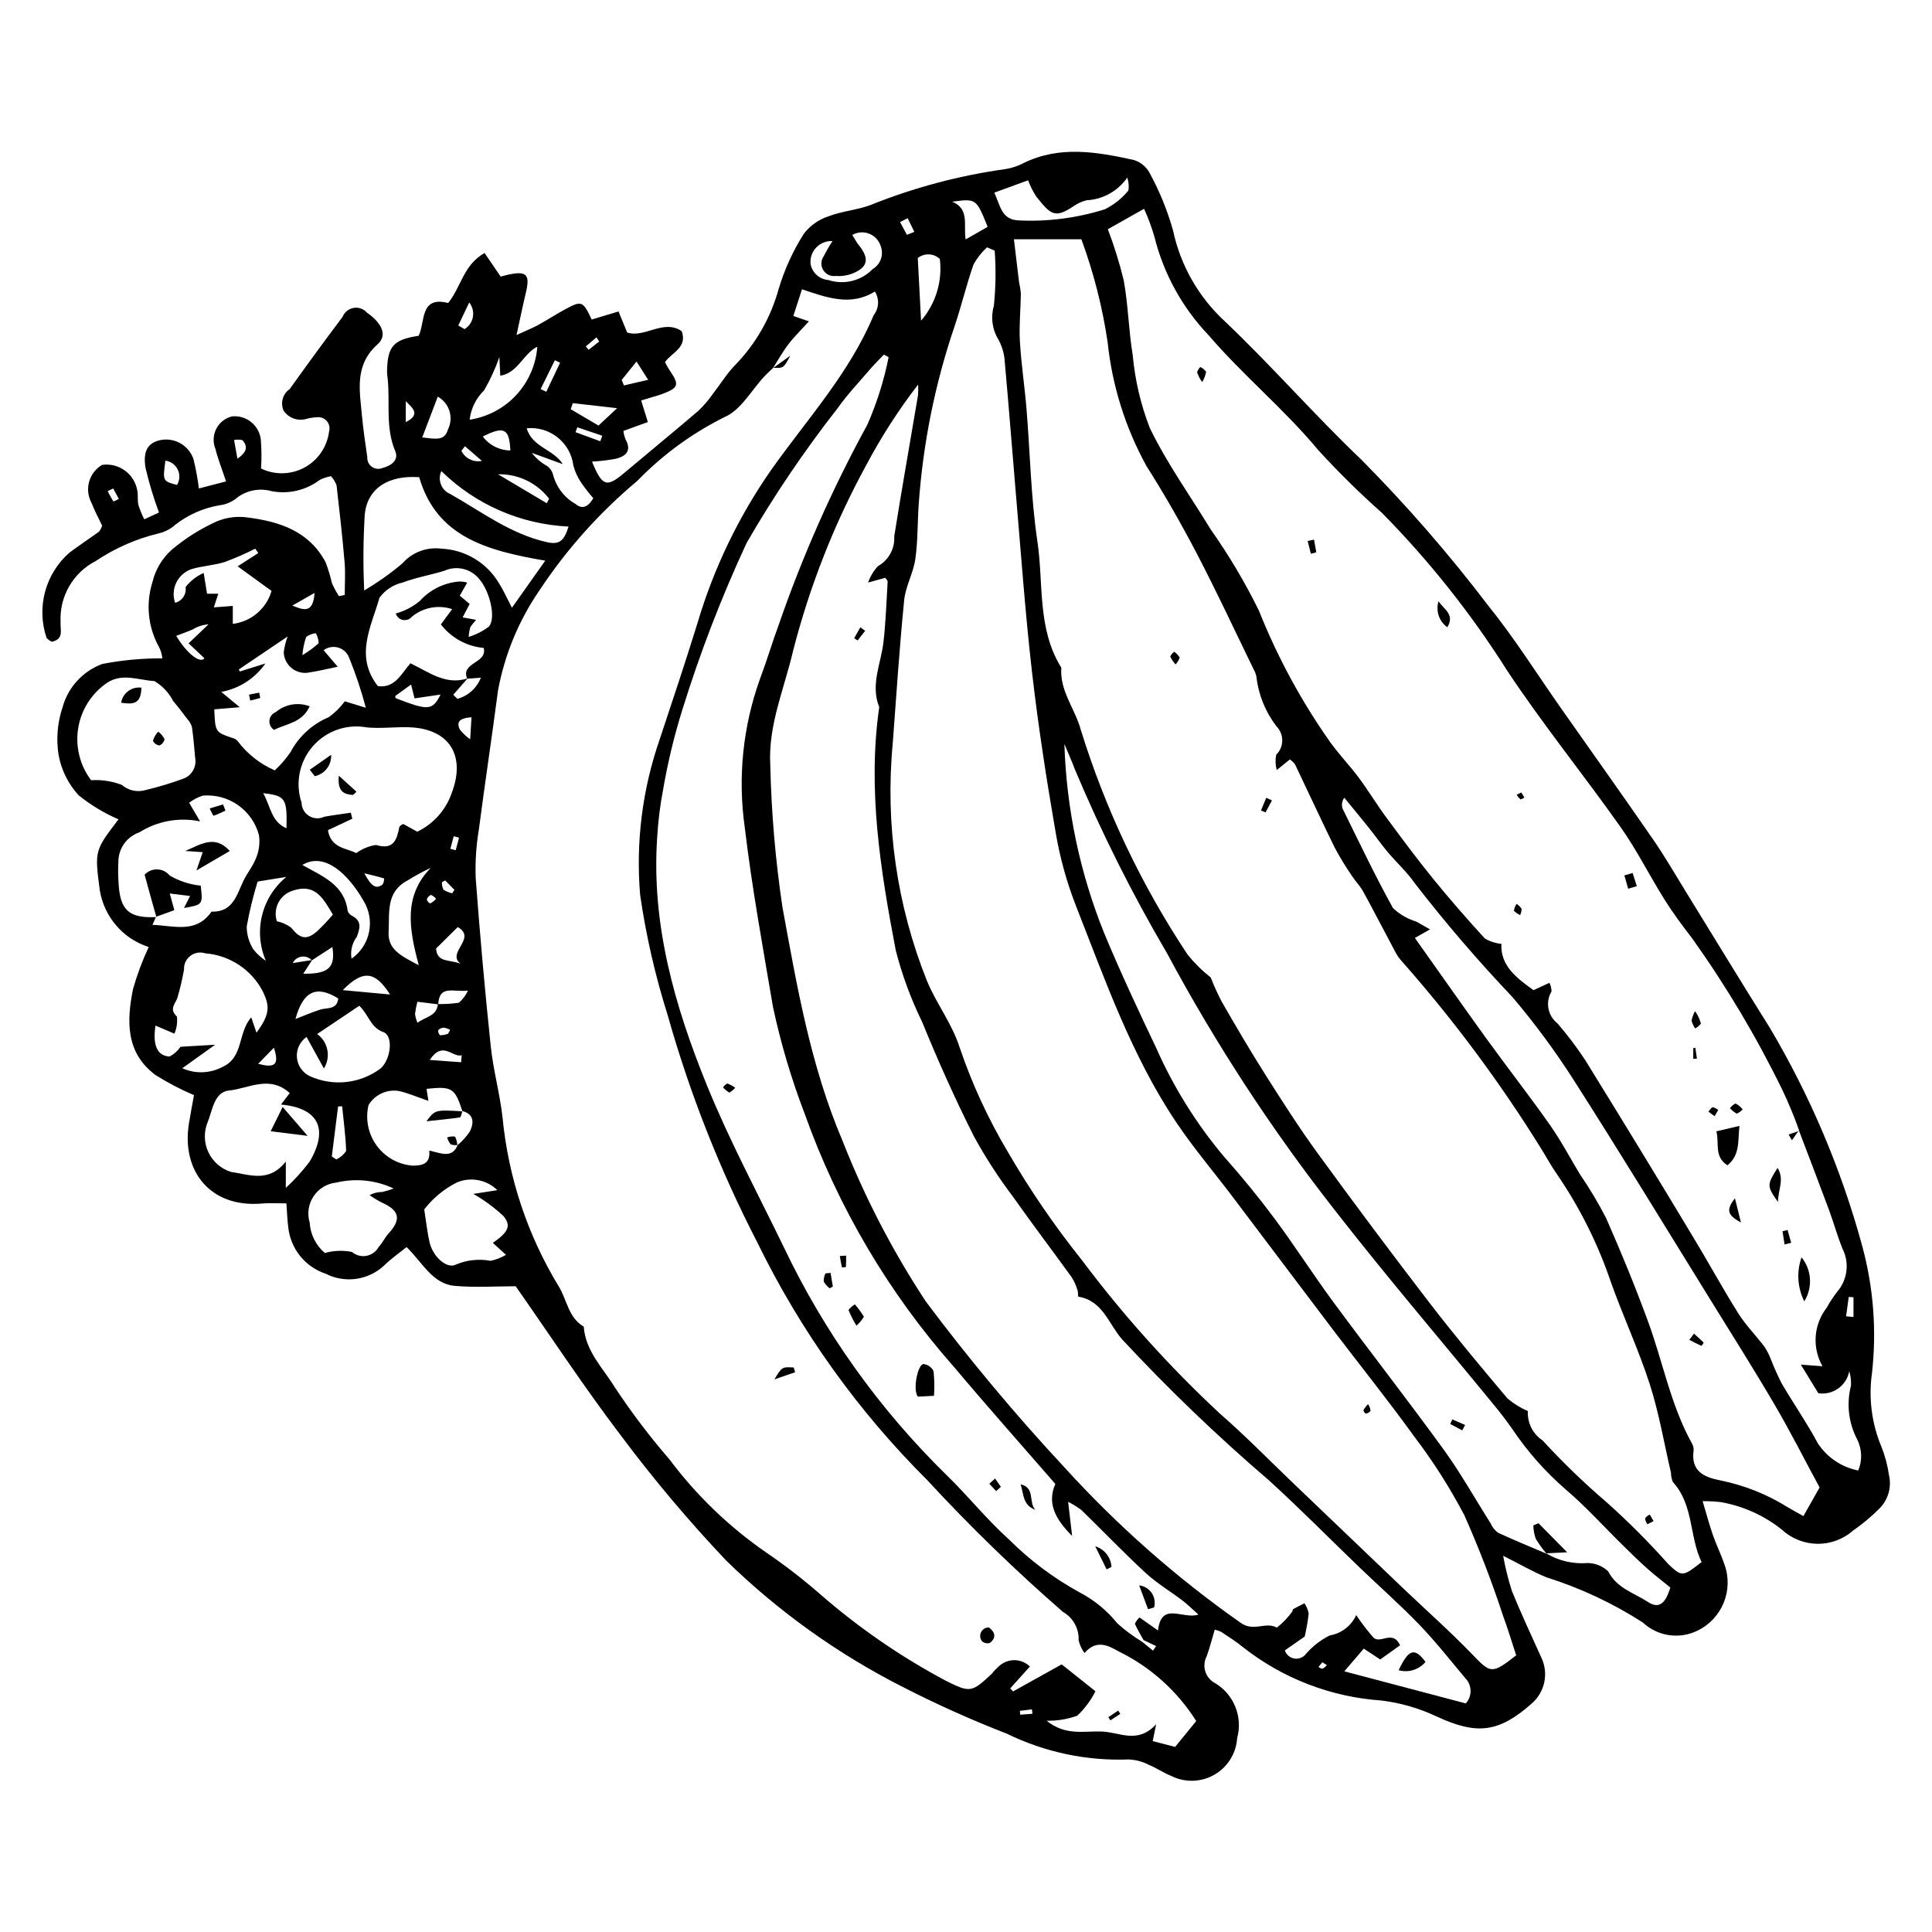 <?xml version="1.0" encoding="UTF-8"?>
<!-- Uploaded to: SVG Repo, www.svgrepo.com, Generator: SVG Repo Mixer Tools -->
<svg fill="#000000" width="800px" height="800px" version="1.1" viewBox="144 144 512 512" xmlns="http://www.w3.org/2000/svg">
 <g>
  <path d="m235.36 301.68c0-2.894 0.203-5.805-0.039-8.68-0.582-6.812-1.344-13.613-2.133-20.41l-0.004 0.004c-0.336-0.883-0.832-1.695-1.461-2.402-1.039 0.191-2.047 0.523-2.996 0.992-3.629 2.75-8.254 3.832-12.727 2.984-3.383-0.965-7.027-0.16-9.688 2.141-1.223 0.871-2.648 1.422-4.141 1.594-4.246 0.719-8.25 2.477-11.66 5.109-1.273 1.168-2.832 1.98-4.519 2.356-5.93 1.441-11.562 3.918-16.633 7.316-2.949 1.516-5.394 3.856-7.047 6.731-1.648 2.875-2.434 6.168-2.254 9.48-0.141 2.039 0.98 4.434-2.305 5.172v-0.004c-0.551-0.227-1.035-0.582-1.418-1.039-1.336-3.945-1.469-8.199-0.387-12.219 1.086-4.023 3.34-7.633 6.477-10.371 2.574-1.914 5.254-3.684 7.852-5.566 0.348-0.473 0.617-1.004 0.793-1.566-0.855-1.812-1.98-3.852-2.801-6.004-1.945-3.562-0.723-8.02 2.766-10.09 4.445-0.648 8.594 2.363 9.352 6.789 0.262 1.242-0.008 2.602 0.289 3.832 0.414 1.305 0.934 2.574 1.555 3.793l3.902-1.801c-1.426-3.836-2.609-7.758-3.551-11.742-0.793-4.637 0.691-6.812 4.023-7.465 3.742-0.707 7.438 1.449 8.668 5.055 0.629 2.562 1.109 5.16 1.438 7.777l7.195-1.867c-1.129-3.398-2.16-5.973-2.824-8.633-0.695-1.711-0.617-3.641 0.219-5.289 0.84-1.648 2.348-2.852 4.141-3.301 1.836-0.203 3.676 0.332 5.113 1.488 1.441 1.156 2.363 2.836 2.562 4.672 0.203 2.543 0.227 5.102 0.066 7.648 3.664 1.773 7.957 1.668 11.535-0.277 3.574-1.949 5.988-5.5 6.488-9.543 0.281-0.961 0.055-2-0.602-2.762-0.652-0.758-1.648-1.137-2.644-1-0.855 0.035-1.707 0.156-2.543 0.363-2.332 0.785-4.898-0.086-6.269-2.129-0.898-2.047-0.215-4.445 1.629-5.711 4.59-6.441 9.262-12.824 14.02-19.148 0.492-1.234 1.59-2.129 2.902-2.356 1.312-0.23 2.648 0.238 3.527 1.238 4.019 2.789 5.496 6.039 2.863 8.375-6.258 5.555-4.758 12.355-4.152 19.121 0.324 3.625 0.914 7.227 1.398 10.836h-0.004c-0.059 0.996 0.398 1.953 1.211 2.535s1.867 0.707 2.793 0.332c2.266-0.59 4.438-2.043 3.402-4.496-2.629-6.227-1.348-12.715-1.988-19.062-0.098-0.637-0.156-1.277-0.18-1.922 0.078-6.75 1.645-8.57 8.379-9.57 1.797-3.68 0.242-10.625 7.816-8.691 3.453-4.231 3.984-10.016 9.648-13.254l4.273 6.262c0.5-0.129 1.285-0.363 2.078-0.531 4.836-1.023 5.75-0.023 4.582 4.848-0.77 3.215-1.43 6.453-2.465 11.164 2.91-1.34 4.387-1.914 5.762-2.672 2.438-1.344 4.777-2.875 7.227-4.195 4.281-2.312 4.609-2.148 6.938 2.766l7.106-2.144 2.293 5.578c4.668 1.535 9.621-3.656 14.465-0.348 1.512 4.414-2.578 5.543-4.453 8.207 0.367 0.648 0.719 1.387 1.176 2.055 2.703 3.953 2.504 4.707-1.82 6.348-1 0.379-2.039 0.652-3.059 0.965-0.793 0.242-1.586 0.48-2.598 0.785l1.766 5.719-6.488 2.356c0.105 0.773 0.305 1.531 0.594 2.254 1.691 3.051 0.012 4.469-2.609 5.121h0.004c-2.082 0.387-4.184 0.641-6.297 0.754 2.707 6.606 3.867 6.93 8.539 3 6.559-5.516 13.191-10.945 19.707-16.516 1.375-1.324 2.621-2.777 3.711-4.344 1.973-2.519 3.656-5.305 5.852-7.606l0.004 0.004c5.555-5.684 9.566-12.684 11.664-20.348 1.547-5.129 3.781-10.027 6.644-14.559 1.664-2.176 3.953-3.797 6.559-4.641 3.562-1.387 7.559-1.641 11.137-2.996 11.504-4.625 23.531-7.824 35.812-9.527 1.695-0.277 3.332-0.832 4.852-1.641 9.543-4.629 19.285-2.902 28.965-0.797l-0.004-0.004c1.828 0.516 3.375 1.742 4.293 3.406 2.652 4.852 4.75 9.988 6.246 15.312 1.969 9.246 6.762 17.656 13.715 24.066 12.426 11.801 23.723 24.789 36.125 36.613 12.078 12.18 23.348 25.137 33.73 38.789 6.984 8.656 12.922 18.16 19.336 27.277 8.141 11.578 16.348 23.105 24.391 34.75 3.039 4.402 5.711 9.059 8.523 13.613 7.426 12.035 14.758 24.129 22.277 36.105h0.004c10.738 18.102 18.988 37.566 24.527 57.871 2.996 11.008 3.875 22.484 2.586 33.816-0.926 6.621-0.043 13.367 2.555 19.527 0.941 2.398 1.605 4.898 1.969 7.449 0.738 3.219-0.254 6.59-2.617 8.898-2.121 2.125-4.43 4.051-6.898 5.758-5.394 4.754-13.504 4.676-18.805-0.18-4.719-3.785-10.312-6.316-16.27-7.359-1.594-0.168-3.195-0.254-4.801-0.25 1.023 3.422 1.758 6.219 2.703 8.945 0.914 2.633 2.172 5.148 3.059 7.789v-0.004c2.5 6.809-0.566 14.402-7.09 17.566-4.812 2.394-10.605 1.539-14.523-2.137-7.93-5.102-16.504-9.121-25.492-11.957-3.527-1.418-6.84-3.375-11.523-5.727 0.562 3.16 1.34 6.277 2.316 9.332 2.414 5.953 5.16 11.773 7.797 17.637v-0.004c1.984 4.141 0.977 9.094-2.469 12.125-8.832 7.859-14.664 8.41-25.25 3.508-4.629-2.188-9.582-3.621-14.664-4.242-13.359-0.918-26.133-5.84-36.656-14.117-1.812-1.5-3.836-2.746-5.789-4.07h0.004c-0.555-0.254-1.129-0.453-1.723-0.59-0.699 2.348-1.293 4.746-2.133 7.051v0.004c-0.66 1.254-0.789 2.719-0.352 4.066 0.434 1.348 1.395 2.465 2.66 3.098 4.949 3.016 7.301 8.949 5.766 14.539-0.266 4.062-2.562 7.719-6.106 9.727-3.543 2.004-7.859 2.09-11.48 0.227-1.98-0.781-3.769-2.051-5.75-2.848v-0.004c-1.676-0.883-3.531-1.383-5.426-1.461-11.152 0.422-22.234-1.922-32.262-6.824-9.379-3.641-18.562-7.762-27.512-12.348-17.25-8.734-33.066-20.051-46.895-33.559-9.879-10.434-19.145-21.426-27.75-32.93-9.828-12.922-18.762-26.527-28.016-39.742-5.172 0-10.707 0.387-16.164-0.105-5.902-0.531-8.453-6.106-12.754-10.281-2.082 1.691-4.148 3.109-5.898 4.844v0.004c-4.203 3.957-10.445 4.84-15.582 2.199-2.672-0.891-5.027-2.539-6.781-4.738-1.754-2.203-2.832-4.867-3.106-7.672-0.246-1.887-0.297-3.797-0.477-6.207-2.281 0-4.356-0.16-6.398 0.027-13.613 1.23-21.5-8.441-19.426-21.254 0.406-2.519 0.895-5.027 1.332-7.465-3.539-1.5-6.949-3.285-10.199-5.328-7.934-5.887-7.656-14.344-5.957-22.789 1.086-3.82 2.477-7.543 4.16-11.137-3.344-1.066-6.328-3.039-8.617-5.703-2.293-2.66-3.797-5.906-4.352-9.371-1.391-10.484-1.344-10.488 4.965-18.762h-0.004c-3.801-1.641-7.359-3.789-10.578-6.387-2.734-2.981-4.57-6.668-5.297-10.645-0.68-4.238-0.32-8.578 1.043-12.648 1.449-5.309 5.375-9.59 10.535-11.496 5.242-1.016 10.57-1.512 15.91-1.484-0.09-0.984-0.359-1.949-0.797-2.84-2.996-5.297-3.652-11.602-1.812-17.398 0.789-3.305 2.57-6.285 5.102-8.547 3.609-3.043 7.621-5.57 11.926-7.508 2.555-1.074 5.356-1.434 8.102-1.047 8.508 1.066 16.406 3.621 20.781 11.938 0.668 1.793 1.219 3.625 1.652 5.488 0.523 1.184 1.141 2.328 1.84 3.418zm24.695 108.4v0.004c1.863 0.039 3.731-0.082 5.574-0.359 1.012-0.887 1.824-1.98 2.383-3.203-3.941 0.449-7.594-1.617-7.883 3.644l-5.519-0.695c-0.277 1.066-0.484 2.148-0.629 3.242 0.113 0.809 0.336 1.602 0.66 2.348 2.106-1.668 5.074-1.668 5.414-4.977zm-33.406-11.582-0.004 0.004c-0.688-0.758-1.707-1.125-2.723-0.98-1.012 0.141-1.891 0.777-2.344 1.695l5.137-0.801-2.348 3.629c6.773 0.109 8.582-1.727 7.715-7.078-1.738 1.129-3.586 2.332-5.438 3.535zm38.531 49.039v0.004c1.281-1.062 2.406-2.305 3.34-3.688 1.086-2.242 1.188-4.586-2.039-5.43l0.078 0.09c-2.039-6.219-2.75-6.664-9.531-5.961l0.508 3.195c-3.039-1.043-5.352-2.055-7.773-2.609v-0.004c-3.199-0.539-6.402 0.926-8.09 3.699-0.891 3.707-0.121 7.617 2.113 10.707 2.231 3.09 5.703 5.051 9.504 5.367 2.356-0.012 4.836-0.258 4.473-3.992 3.059 0.641 6.008 2.223 7.523-1.48zm2.734-123.75-3.789 4.328 1.078 1.086-0.004 0.004c2.848-0.773 5.156-2.852 6.227-5.602l-3.621 0.266c-1.816-4.387 5.41-4 4.379-8.16h0.004c-4.488-0.398-8.605-2.66-11.355-6.231l2.988-4.047c-3.66-1.215-7.688-0.457-10.664 2-0.574 0.707-1.496 1.039-2.391 0.859-0.895-0.176-1.617-0.832-1.883-1.707 2.324-0.637 4.484-1.762 6.344-3.293 2.691-3.008 6.441-4.863 10.469-5.18 0.715-0.02 1.434 0.082 2.117 0.297l-1.973 3.453 2.625 2.184-1.859 3.574 3.578 0.645v0.004c-0.57 0.598-1.086 1.242-1.543 1.934-0.234 0.84-0.383 1.707-0.438 2.578 1.957-0.586 3.793-1.523 5.414-2.766 1.875-2.422 0.152-9.375-2.629-12.574-2.234-2.766-6.066-3.652-9.289-2.152-3.637 1.102-7.43 1.75-10.973 3.082l0.004 0.004c-2.473 0.547-4.66 1.977-6.16 4.019-2.152 7.621-6.676 15.453-0.43 23.441 4.609 0.625 6.262-3.414 8.637-6.055 4.992 2.406 9.375 5.883 15.133 4.012zm-82.477 63.246-0.086-0.07-0.945 2.133c5.762 0.207 11.523 2.394 15.648-3.5 5.637 0.199 6.637-4.344 8.449-8.148 1.008-2.117 2.602-3.988 3.394-6.164 0.773-1.891 1.023-3.953 0.727-5.973-1.766-6.641-8.043-11.051-14.887-10.461-1.305 0.418-2.527 1.055-3.613 1.891l2.902 4.938c-5.539-1.16-11.309-0.117-16.094 2.902-3.32 1.141-5.555 4.262-5.566 7.777-0.094 1.914-0.074 3.836 0.062 5.75 0.383 7.141 2.801 9.277 10.008 8.926zm368.41 168.71-0.105-0.09c3.305 1.984 7.148 2.879 10.992 2.566 2.039 0.016 3.996 0.812 5.469 2.219 2.297 4.512 6.836 5.676 10.496 8.086 2.981 1.961 4.68 0.383 5.961-3.816-1.859-1.52-4.066-3.203-6.133-5.039-2.238-1.992-4.375-4.102-6.512-6.203-5.039-4.949-9.785-10.246-15.156-14.801v-0.004c-5.348-4.644-10.055-9.973-14.012-15.848-1.465-2.109-3.027-4.156-4.656-6.144-14.117-17.246-28.613-34.199-42.309-51.777l0.004 0.004c-16.816-21.434-31.746-44.281-44.621-68.289-9.23-15.719-17.402-32.035-24.465-48.84-0.832-2.231-1.812-4.402-2.727-6.602 0.539 17.219 4.117 34.211 10.566 50.184 4.277 10.254 8.98 20.344 13.77 30.375 4.602 10.41 10.66 20.117 17.992 28.828 4.695 5.281 9.191 10.77 13.406 16.441 5.367 7.223 10.207 14.832 15.551 22.074 9.664 13.102 19.695 25.934 29.25 39.113 4.519 6.234 8.289 13.008 12.422 19.523 0.426 0.973 1.09 1.82 1.93 2.465 4.242 1.977 8.582 3.738 12.887 5.574zm-107.16 23.344 2.879 2.359 0.812-1.227-3.316-1.57c-0.793-1.434-1.656-2.832-2.305-4.328 0.285-0.641 0.703-1.211 1.223-1.68l4.894 3.445c0.934-7.812 6.582-2.805 10.723-4.211-1.805-1.598-2.965-2.762-4.262-3.746-3.227-2.453-6.766-4.547-9.727-7.281-5.824-5.383-11.316-11.121-17.004-16.656-1.109-0.836-2.297-1.57-3.539-2.195 0.395 3.394 0.676 5.789 1.055 9.035-4.508-4.473-6.668-8.715-4.449-13.773-9.199-10.598-18.176-20.684-26.863-31.016h-0.008c-17.336-19.648-30.766-42.426-39.562-67.109-3.523-9.195-6.332-18.648-8.391-28.277-2.688-15.84-5.586-31.672-7.484-47.613v-0.004c-1.875-13.234-0.488-26.727 4.031-39.305 1.816-4.801 3.269-9.742 5.043-14.562 6.316-18.23 14.152-35.898 23.414-52.82 2.527-5.742 4.418-11.742 5.637-17.898l-1.25-0.688c-1.23 1.301-2.519 2.551-3.684 3.91-2.922 3.418-6.047 6.699-8.625 10.363-8.84 11.289-16.871 23.18-24.047 35.594-6.664 14.332-12.355 29.102-17.039 44.199-2.172 6.934-3.879 14.008-5.109 21.172-0.809 4.207-1.336 8.461-1.578 12.734-1.57 23.051 4.648 44.688 13.156 65.617 5.961 14.656 13.477 28.684 20.398 42.945 10.703 22.5 25.293 42.934 43.098 60.367 5.688 5.516 10.668 11.785 16.547 17.074v-0.004c5.574 5.574 11.918 10.32 18.832 14.105 3.832 2.012 7.207 4.793 9.918 8.164 2.035 1.832 4.238 3.469 6.582 4.879zm174.04-135.51 0.098 0.121v-0.004c-1.281-3.637-2.75-7.203-4.402-10.688-6.84-14.043-14.836-27.496-23.902-40.219-2.594-3.367-5.148-6.797-7.406-10.391-3.965-6.316-7.301-13.059-11.594-19.137-9.891-14.008-20.727-27.367-30.18-41.648v-0.004c-9.512-15.039-20.609-29.012-33.105-41.684-5.906-5.238-11.535-10.785-16.863-16.613-9.023-10.867-19.957-19.824-29.172-30.574-6.914-7.269-11.828-16.211-14.258-25.945-0.734-2.551-1.652-5.043-2.754-7.457l-9.598 5.41-0.004-0.004c1.695 4.438 3.102 8.977 4.219 13.59 1.18 6.523 1.289 13.238 2.379 19.785h-0.004c0.602 6.602 2.117 13.086 4.512 19.27 4.539 9.391 10.711 17.996 16.172 26.945 4.809 6.82 9.078 14.008 12.762 21.496 4.91 12.328 11.254 24.031 18.902 34.871 2.344 3.262 5.16 6.18 7.562 9.402 2.481 3.324 4.621 6.902 7.082 10.242 4.07 5.519 8.152 11.039 12.473 16.363 4.445 5.481 9.094 10.805 13.859 16.012 1.344 0.781 2.836 1.266 4.379 1.422-0.297 5.852 4.144 9.117 8.504 12.266l4.223-1.949c0.355 0.711 0.543 1.488 0.559 2.281-1.688 2.82-1.008 6.449 1.578 8.473 2.648 3.074 5.098 6.312 7.332 9.699 9.688 15.664 19.277 31.387 28.77 47.172 3.992 6.598 7.672 13.391 11.777 19.914 2.004 3.188 4.715 5.922 7 8.945 0.68 1.039 1.246 2.152 1.684 3.312 0.844 2.18 1.805 4.316 2.867 6.398 3.137 5.356 6.703 10.473 9.625 15.941 2.465 3.691 6.297 6.254 10.652 7.109 1.121-2.688 1-5.734-0.328-8.328-2.258-4.359-2.824-9.402-1.598-14.156 0.066-1.301-0.086-2.602-0.457-3.852-0.703 3.848-4.332 6.438-8.199 5.856l-4.637-7.586 5.746 0.441c-2.805-4.914-2.367-11.039 1.109-15.508 0.824-1.492 1.762-2.922 2.805-4.269 2.731-3.172 3.273-7.676 1.379-11.402-1.371-3.367-2.328-6.898-3.594-10.312-2.606-7.019-5.297-14.008-7.953-21.008zm-271.84-202.09c-0.754 0.73-1.539 1.434-2.262 2.199-3.477 3.699-6.266 8.969-10.539 10.809-8.633 4.285-16.473 10.008-23.18 16.93-10.027 8.387-18.781 18.184-25.988 29.09-5.449 7.949-9.172 16.953-10.934 26.43-1.613 12.312-3.481 24.59-5.082 36.902-0.707 4.223-0.992 8.508-0.84 12.789 1.102 14.906 2.434 29.797 3.996 44.668 0.668 6.356 2.43 12.594 3.133 18.945h-0.004c1.539 15.82 6.625 31.086 14.883 44.664 2.199 3.559 2.527 8.277 6.629 10.652 0.457 6.578 5.203 11.094 8.336 16.238h0.004c4.371 6.609 9.164 12.926 14.352 18.914 7.176 9.598 15.871 17.961 25.738 24.762 4.957 3.383 9.707 7.055 14.227 11 10.172 8.867 21.316 16.547 33.223 22.895 6.453 3.238 6.91 3.227 12.273-1.828 0.668-0.836 1.418-1.602 2.242-2.289 2.336-1.863 5.688-1.699 7.836 0.379l-5.211 5.812 0.77 0.789c4.516-2.516 9.035-5.031 12.867-7.164l8.949 7.125c-1.219 2.422-2.848 4.613-4.816 6.481-2.602 0.941-5.356 1.391-8.121 1.324 5.066 4.133 10.039 2.641 14.812 2.879 4.664 0.23 9.379 3.348 14.215-1.945l-0.914 4.473 5.938 1.539 5.594-6.856h-0.004c-4.965-7.894-12.027-14.258-20.398-18.375-3.027-1.703-6.023-3.297-9.207 0.355-0.738-1.012-1.27-2.16-1.559-3.383 0.148-3.078-1.449-5.977-4.129-7.504-12.609-10.965-24.613-22.617-35.945-34.898-18.418-18.332-33.641-39.617-45.039-62.973-9.941-19.246-17.914-39.449-23.793-60.301-3.289-10.406-5.731-21.062-7.297-31.867-1.176-13.922 0.582-27.938 5.16-41.141 3.449-10.367 6.906-20.738 10.133-31.176h-0.004c4.285-14.367 10.84-27.961 19.414-40.262 9.461-13.391 20.758-25.625 27.191-41.051 1.426-1.805 1.551-4.32 0.309-6.258-6.383 3.992-12.762 1.602-19.309-0.598l-2.293 7.074 4.129 1.43c-2.086 2.301-3.906 4.062-5.426 6.051-1.527 2-2.754 4.227-4.109 6.356zm115.97 161.56c0.848 2.188 1.82 4.324 2.91 6.402 3.731 6.488 7.512 12.953 11.516 19.273 4.469 7.051 8.965 14.109 13.875 20.855 9.711 13.34 19.59 26.555 29.641 39.645 6.656 8.66 13.668 17.047 20.711 25.398h0.004c1.621 1.375 3.438 2.496 5.391 3.336-0.184 3.102 1.305 6.062 3.898 7.777 5.336 5.809 11.016 11.293 17.012 16.426 5.723 5.109 11.148 10.547 16.242 16.281 3.719 3.578 3.918 3.371 8.887-0.477-3.281-6.672-2.031-15.055-7.609-21.207-0.336-0.77-0.508-1.602-0.508-2.441-1.828-7.848-3.168-15.855-5.629-23.5-2.949-9.164-7.07-17.945-10.293-27.035v0.004c-3.441-10.16-8.262-19.801-14.328-28.652-1.355-1.926-2.496-4.008-3.719-6.023-11.031-17.875-23.57-34.77-37.484-50.504-0.559-0.633-1.051-1.324-1.461-2.062-2.887-5.406-5.691-10.859-8.633-16.238-0.816-1.492-2.07-2.738-3-4.176-1.676-2.43-3.211-4.953-4.598-7.559-3.586-7.285-6.973-14.672-10.48-21.992h-0.004c-0.379-0.512-0.84-0.957-1.367-1.316l-3.481 2.805v0.004c-0.363-1.316-0.414-2.699-0.152-4.039 1.023-0.996 1.605-2.363 1.609-3.793 0.008-1.43-0.562-2.801-1.578-3.805-2.93-3.852-4.758-8.426-5.297-13.234-0.137-0.633-0.367-1.238-0.695-1.797-4.973-10.199-9.754-20.504-15-30.559-4.156-7.965-8.617-15.801-13.438-23.375l0.004-0.004c-5.574-10.129-9.066-21.273-10.27-32.773-1.375-9.312-3.707-18.457-6.961-27.289h-17.871c0.508 4.281 0.918 7.824 1.355 11.367 0.227 0.984 0.391 1.984 0.484 2.992-0.055 4.227-0.496 8.473-0.258 12.68 0.34 5.957 1.254 11.875 1.746 17.824 0.969 11.734 1.16 23.578 2.891 35.195 1.672 11.211-0.094 23.168 6.344 33.488-0.473 6.152 3.637 10.867 5.144 16.402l-0.004 0.004c6.543 21.133 16.082 41.215 28.328 59.637 1.809 2.242 3.863 4.273 6.125 6.055zm-57.258-192.63-2.031-0.875c-1.426 1.309-2.629 2.84-3.57 4.531-1.91 5.43-3.219 11.066-5.07 16.516v0.004c-5.168 15.219-8.344 31.043-9.461 47.078-0.344 4.828-0.211 9.719-0.898 14.492-0.535 3.711-2.594 7.227-2.961 10.93-1.25 12.59-2.078 25.223-3.019 37.84-2.039 21.449 1.074 43.074 9.09 63.074 2.5 6.012 6.516 11.078 8.602 17.477 3.293 9.727 7.609 19.078 12.871 27.895 5.812 10.012 12.363 19.578 19.598 28.613 10.941 14.605 23.168 28.199 36.531 40.629 6.731 5.848 12.969 12.258 19.422 18.426 9.766 9.332 19.531 18.668 29.289 28.004 6.035 5.758 12.305 11.289 18.086 17.289 4.977 5.164 5.223 5.426 11.727 0.34-1.145-3.465-2.238-7.129-3.562-10.711l0.004-0.004c-2.941-8.945-6.328-17.734-10.148-26.34-3.859-7.371-8.336-14.402-13.379-21.016-6.891-9.559-14.289-18.754-21.414-28.145-8.945-11.793-17.824-23.637-26.758-35.441-4.91-6.488-10.199-12.715-14.734-19.453-11.957-17.766-18.953-37.91-26.727-57.637-2.41-6.203-4.188-12.633-5.305-19.191-2.445-14.137-4.648-28.34-6.285-42.59-1.836-15.973-2.961-32.031-4.344-48.055-0.977-11.305-1.82-22.625-2.859-33.926h-0.004c-0.078-2.152-0.652-4.258-1.68-6.148-1.664-2.695-2.109-5.965-1.223-9.004 0.5-4.852 0.57-9.738 0.215-14.602zm-33.539 87.961c0.555-1.613 1.438-3.09 2.602-4.34 2.84-1.578 4.519-4.652 4.316-7.894 1.984-12.473 4.203-24.906 6.297-37.359 0.086-0.953 0.094-1.91 0.02-2.859-5.113 6.641-9.668 13.699-13.609 21.102-8.555 15.629-15.117 32.273-19.531 49.535-2.324 9.969-6.609 19.652-6.027 30.121 0.285 12.617 1.363 25.203 3.223 37.688 3.848 20.969 7.414 41.988 15.934 61.965 5.859 14.93 13.262 29.207 22.09 42.602 11.434 15.277 23.68 29.934 36.684 43.902 13.98 15.391 29.617 29.195 46.629 41.152 3.566 2.617 6.594-0.348 9.68 1.336h0.004c1.57-1.215 2.953-2.656 4.106-4.273 0.051-0.199 0.113-0.398 0.184-0.594 0.996-0.555 2.019-1.059 3.031-1.578h0.004c0.559 0.824 0.938 1.758 1.117 2.738-0.234 2.047-0.586 4.078-1.055 6.082l-5.262 3.668c0.359 1.102 1.289 1.922 2.426 2.144 1.137 0.219 2.305-0.195 3.051-1.082 1.781-2.086 3.965-3.797 6.418-5.027 3.094-0.512 5.727-2.539 7.016-5.394 1.387 2.078 2.91 4.066 4.559 5.949 1.828 1.828 5.121-2.172 7.074 2.051l-5.262 3.766-4.367-2.875-5.156 6.016 32.199 8.504c1.746-1.934 1.668-4.894-0.172-6.738-3.984-4.754-7.832-9.648-12.129-14.109-5.047-5.246-10.527-10.07-15.781-15.117-8.043-7.727-15.879-15.68-24.125-23.184v-0.004c-13.676-11.715-26.672-24.195-38.93-37.383-3.488-3.984-5.062-10.199-11.527-11.25-0.164-0.027-0.039-1.18-0.242-1.734h-0.004c-0.355-1.199-0.871-2.344-1.527-3.41-5.144-7.125-10.469-14.121-15.527-21.305-3.844-5.074-7.309-10.426-10.371-16.008-4.981-9.895-9.531-20.031-13.711-30.289v-0.004c-2.984-6.094-5.34-12.477-7.027-19.047-4.07-21.355-7.504-42.648-4.379-64.453-2.383-5.941 0.473-11.516 1.129-17.258 0.609-5.32 0.789-10.688 1.105-16.035h-0.004c-0.137-0.371-0.363-0.703-0.66-0.961zm252.15 239.82c-3.969-7.344-7.727-14.785-11.934-21.969-5.508-9.406-11.34-18.621-17.074-27.891-11.953-19.316-23.766-38.727-35.992-57.867v-0.004c-4.949-7.762-10.418-15.18-16.367-22.203-9.148-9.625-17.805-19.711-25.934-30.219-2.051-2.977-4.816-5.453-7.156-8.242-1.734-2.066-3.285-4.289-4.969-6.398-2.152-2.691-4.356-5.34-6.535-8.008v0.004c-0.613 0.84-0.777 1.922-0.445 2.902 4.359 8.832 8.582 17.746 13.355 26.352 1.762 1.656 3.883 2.883 6.199 3.586 1.07 0.594 2.129 1.211 3.606 2.055l-4.004 2.273c6.457 9.098 12.688 18.004 19.055 26.812 5.512 7.621 11.309 15.035 16.719 22.723 2.949 4.195 5.356 8.773 8.012 13.172l0.004 0.004c2.531 3.688 4.824 7.531 6.871 11.504 3.977 8.996 7.707 18.121 11.102 27.352 3.961 10.77 6.016 22.223 11.66 32.395v0.004c0.328 0.559 0.48 1.203 0.438 1.848-0.758 5.477 2.684 7.086 7.098 7.941 6.312 1.281 12.344 3.68 17.809 7.086 1.402 0.852 2.859 1.617 4.195 2.367zm-371.63-173.79c4.332-2.082 7.641-5.824 9.176-10.379 3.75-10-0.84-17.051-11.602-17.305-3.625-0.086-7.285 0.383-10.879 0.055-5.344-1.004-10.82 0.902-14.391 5.008-3.566 4.106-4.695 9.793-2.961 14.945 0.02 1.434 0.773 2.754 1.992 3.504 1.219 0.754 2.734 0.832 4.023 0.207 2.328-0.422 4.68-0.715 7.019-1.062l0.418 1.582-6.473 3.047c0.82 4.902 5.082 4.738 7.5 6.074 1.543-1.129 3.336-1.871 5.223-2.16 4.734 1.414 5.543-1.402 6.215-4.82l0.004-0.004c0.277-0.324 0.633-0.578 1.031-0.734zm-86.441-13.645c2.769-0.172 5.539 0.25 8.133 1.234 1.738 1.52 4.137 2.035 6.348 1.367 3.312-0.789 6.574-1.77 9.773-2.938 2.363-0.754 3.789-3.16 3.324-5.598-0.23-2.727-0.465-5.457-0.852-8.164-0.23-0.773-0.637-1.48-1.188-2.066-1.234-1.645-2.484-3.285-3.812-4.856-1.121-2.184-2.84-4.004-4.949-5.254-4.109-0.199-8.441-2.231-12.543 0.461-4.082 2.785-6.848 7.121-7.648 12-0.797 4.879 0.434 9.871 3.414 13.812zm48.672-2.613c1.566-1.438 2.961-3.047 4.16-4.801 2.211-4.18 5.801-7.465 10.16-9.293 1.629-1.164 3.062-2.582 4.242-4.203l5.578 1.711c-1.195-4.516-2.676-8.953-4.434-13.281-0.492-1.293-1.559-2.281-2.887-2.668-1.324-0.387-2.758-0.129-3.867 0.695l3.731 4.379c-2.883 0.594-5.074 1.145-7.301 1.477h0.004c-1.652 0.398-3.394 0.039-4.75-0.98-1.355-1.023-2.184-2.598-2.258-4.293 0.172-1.449 0.523-2.867 1.051-4.227l-12.941 8.738 0.25 0.547 6.793-2.125h-0.004c-2.754 3.953-6.957 6.664-11.695 7.539l4.898 4.051-6.754 0.562c0.25 6.051 0.254 6.043 4.875 7.617v-0.004c0.512 0.125 0.969 0.402 1.316 0.797 2.547 3.398 5.934 6.074 9.832 7.762zm71.68-55.566c-15.391-2.641-28.82-6.269-33.398-22.117-8.027-0.59-13.652 2.836-14.422 9.727-0.414 6.754-0.469 13.523-0.156 20.285 3.543-2.09 6.91-4.469 10.062-7.113 2.602-2.996 6.539-4.484 10.477-3.957 6.246 0.305 11.93 3.715 15.137 9.086 1.129 1.727 1.953 3.652 3.481 6.559zm-76.523 125.09c3.57-4.844 3.57-7 1.711-10.871-2.984-5.809-8.77-9.652-15.281-10.16-1.344-0.441-2.82-0.191-3.949 0.664-1.125 0.859-1.754 2.219-1.684 3.633-0.438 2.496-1.012 4.961-1.727 7.391-0.516 1.695-2.344 3.016-0.156 5.07l0.004-0.004c0.172 1.543-0.055 3.106-0.656 4.535l-5.027-2.141c-0.789 5.262 0.469 8.027 3.742 8.199 1.16-0.613 2.156-1.5 2.894-2.586l9.172-0.539-8.699 6.231c3.445 1.551 7.422 1.402 10.746-0.398 5.527-2.535 3.953-9.145 7.531-13.078zm8.824 16.004c-5.406-4.898-10.957-1.16-16.078-0.688-3.988 0.371-4.441 5.414-5.676 8.387h-0.004c-1.066 2.578-0.992 5.484 0.203 8.004 1.195 2.519 3.402 4.418 6.074 5.219 4.668 0.598 9.855 3.016 14.434-2.781v6.988h-0.004c2.305-2.121 4.41-4.441 6.297-6.938 5.156-8.703 2.344-14.262-7.574-15.148zm55.02 25.73h-0.004c-2.848-2.793-7.102-3.594-10.773-2.027-3.363 1.707-6.309 4.144-8.613 7.133 0.523 3.301 0.805 6.035 1.414 8.699 0.867 3.812 4.586 7.219 7.051 5.883 2.875-1.199 6.035-1.535 9.098-0.965 1.449-0.289 2.84-0.824 4.106-1.586l-3.481-3.164c4.082-2.852 4.965-4.512 2.785-7.133-2.414-2.254-5.086-4.219-7.957-5.852zm-45.727 16.648c2.34-0.656 4.797-0.75 7.176-0.277 1.066 0.906 2.484 1.285 3.859 1.027 1.375-0.254 2.562-1.121 3.231-2.352 1.016-1.043 1.617-2.484 2.609-3.559 3.445-3.742 2.93-6.133-1.805-8.219-1.113-0.578-2.188-1.227-3.215-1.949 1.047-0.555 2.211-0.848 3.398-0.848 1.012-0.23 2.008-0.535 2.977-0.914-4.723-2.227-10.062-2.781-15.145-1.578-2.461 0.238-4.688 1.57-6.066 3.629-1.375 2.059-1.754 4.625-1.035 6.996 0.184 3.117 1.637 6.023 4.016 8.043zm9.137-65.516-11.172 7.492 0.004-0.004c2.902 2.098 3.688 6.086 1.785 9.125l-4.602-8.352h0.004c-1.766 1.234-2.742 3.316-2.555 5.461 0.184 2.148 1.496 4.031 3.445 4.945 3.031 1.371 6.375 1.898 9.684 1.531 3.305-0.371 6.449-1.621 9.105-3.629 2.668-2.438 3.387-8.621 0.676-9.59-3.438-1.223-3.75-4.434-6.375-6.981zm-26.777-119.97-0.797-1.164h-0.004c-2.621 1.324-5.316 2.504-8.074 3.527-2.84 0.898-5.922 1.027-8.785 1.883-1.77 0.598-3.227 1.875-4.051 3.551s-0.945 3.609-0.336 5.375c1.867-0.457 3.078-2.269 2.781-4.172 1.273-1.617 2.922-2.898 4.801-3.734l0.887 5.504h2.984l-1.184 3.625 5.027-0.391v4.758c4.863-0.59 8.906-4.023 10.27-8.73l-8.988-6.523zm195.07-95.52c1.621 3.606 1.918 7.231 6.562 7.367 7.676 0.355 15.355-0.641 22.688-2.938 2.43-1.199 4.57-2.91 6.285-5.008 0.16-1.148 0.055-2.316-0.312-3.414-2.457 3.566-6.434 5.793-10.758 6.016-1.234 0.297-2.398 0.824-3.438 1.547-5.047 3.398-6.086 2.231-9.891-2.484v0.004c-0.887-1.371-1.625-2.832-2.203-4.356zm-146.55 73.793c-0.52 1.121-0.555 2.402-0.105 3.555 0.449 1.148 1.352 2.066 2.492 2.535 8.277 4.684 15.93 10.57 25.539 12.738 3.441 0.777 4.613-0.398 5.781-4.129l0.004 0.004c-12.664-0.59-24.668-5.824-33.711-14.703zm-28.75 117.54c-2.406-4.012-4.531-8.352-10.441-6.406v-0.004c-1.691 0.465-3.121 1.602-3.953 3.148-0.828 1.547-0.988 3.363-0.441 5.031 1.348 0.277 2.621 0.836 3.734 1.645 2.344 2.938 4.043 3.445 6.805 1.109h0.004c1.516-1.426 2.949-2.934 4.293-4.523zm69.008-110.36c-1.141-1.301-2.207-2.664-3.191-4.09-0.949-1.391-1.656-2.934-2.082-4.562-0.766-6.102-6.254-10.48-12.371-9.867 1.484 5.066 7.102 5.531 9.566 9.5l-8.199-2.984v0.004c1.074 1.398 2.422 2.566 3.961 3.426 0.812 0.547 1.402 1.371 1.652 2.316 0.848 3.305 3.004 6.117 5.973 7.797 1.535 1.301 3.172 1.121 4.691-1.539zm-24.883-37.398v-0.004c-1.066 3.074-2.43 6.035-4.062 8.852-2.129 2.066-3.477 4.805-3.816 7.754 4.734-0.719 9.09-3.019 12.344-6.535 3.258-3.512 5.227-8.027 5.586-12.805-3.769 1.871-5.094 6.914-9.812 7.684zm-21.355 161.17c-2.656-9.805-4.035-18.41 3.172-25.797v-0.004c-2.125 0.988-4.184 2.109-6.172 3.352-5.773 3.062-4.727 8.496-4.996 13.566-0.242 4.578 2.894 6.238 7.996 8.879zm-30.863-26.574c5.227 2.977 11.16 5.164 12.016 12.207h-0.004c0.238 0.594 0.695 1.074 1.281 1.336 2.598 1.414 1.902 3.379 1.145 5.512-1.25 1.652-1.754 3.75-1.395 5.793 4.941-3.465 6.34-10.172 3.191-15.32-3.856-6.75-10.145-13.145-16.234-9.527zm145.74-166.95c0.797 1.262 1.16 1.996 1.668 2.617 2.965 3.644 2.535 5.945-1.664 7.621v-0.004c-1.391 0.531-2.883 0.746-4.367 0.625-1.324 0.199-2.641-0.418-3.336-1.562-0.699-1.145-0.641-2.598 0.145-3.684 0.695-1.379 1.477-2.715 2.332-4-1.582-0.086-3.125 0.508-4.246 1.629-1.117 1.121-1.703 2.668-1.609 4.25 0.332 2.414 2.305 4.269 4.734 4.449 4.156 1.363 8.727 0.23 11.766-2.914 2.133-1.266 3.012-3.906 2.066-6.203-0.496-1.469-1.625-2.637-3.074-3.184-1.453-0.551-3.07-0.418-4.414 0.359zm-149.97 170.12-7.621 1.234c-1.195 3.891-2.16 7.852-2.883 11.859-0.012 2.133 0.578 4.223 1.707 6.035 0.93 1.219 2.066 2.266 3.356 3.102-1.633-3.793-1.984-8.016-1.004-12.027 0.984-4.012 3.246-7.594 6.445-10.203zm168.2-147.4c3.887-4.508 5.695-10.449 4.973-16.359-1.617-1.523-4.106-1.629-5.844-0.246 0.305 5.844 0.59 11.223 0.871 16.605zm-132.2 30.941c3.566 0.375 5.906 1.027 6.836-2.148h-0.004c1.559-3.148 0.363-6.961-2.711-8.66zm140.45-62.477c4.703 1.926 2.926 6.258 3.566 9.996l5.832-3.332c-3.027-7.508-3.027-7.508-9.398-6.664zm-174.04 216.59c2.629-1.008 4.543-1.848 6.523-2.473 1.875-0.594 4.484 0.098 4.809-2.969-5.731-3.578-9.301-2.016-11.332 5.441zm37.273-18.684c0.184 3.934 3.891 2.852 6.5 4.078-3.918-3.023 4.457-6.727-0.762-9.754zm-12.211 12.191c-3.988-6.262-7.195-6.582-12.527-1.152zm48.438-156.71-0.562 1.605 7.375 4.332 4.93-4.602zm-101.82 63.652 5.273-5.031c-1.453 0.098-2.863 0.547-4.109 1.305-1.414 0.648-2.902 1.145-4.449 1.742 2.809 4.703 6.387 7.441 7.469 5.926zm19.766 39.711c2.055 3.711 2.144 7.562 6.172 9.297 0.203-7.867-0.25-8.648-6.168-9.293zm40.113-25.129-0.918-3.66c-1.582 1.133-2.914 2.082-4.227 3.062l0.004 0.004c0.023 0.191 0.082 0.379 0.168 0.551 8.594 3.336 9.727 3.305 11.871-0.969zm-21.93 121.41 1.195 0.785h0.004c1.047-0.5 1.941-1.266 2.598-2.223-0.121-3.961-0.66-7.91-1.059-11.863l-1.07 0.035c-0.555 4.422-1.109 8.844-1.668 13.266zm56.977-173.12 0.609-1.211-0.004 0.004c-3.223-4.195-8.25-6.598-13.539-6.469zm-16.965-17.684v0.004c1.723 2.309 4.426 3.672 7.305 3.695-0.258-5.797-1.633-6.562-7.305-3.695zm-84.109 6.394c-0.73 5.43-0.73 5.43 3.078 6.445 0.746-1.234 0.824-2.758 0.203-4.055-0.621-1.301-1.855-2.199-3.281-2.391zm120.92-21.379 0.594 1.453 6.422-1.492-3.086-4.852zm-42.547 180.81 0.145-1.848c-2.519 0.691-4.957-4.008-8.469 1.238zm-0.762-195.24 1.668 0.957h0.004c1.168-0.715 1.977-1.902 2.211-3.254 0.234-1.352-0.121-2.738-0.98-3.809zm-41.305 87.355c1.547-0.906 2.992-1.969 4.316-3.176-0.035-0.93-0.301-1.836-0.773-2.637-0.918 0.098-1.793 0.438-2.535 0.98-0.543 1.559-0.883 3.184-1.008 4.832zm3.215-16.484-5.894 3.356c2.672 1 5.508 2.481 5.898-3.359zm65.082-61.016-1.391-0.656-3.773 7.648 1.5 0.715zm-40.902 15.754c4.074-2.078 1.762-3.762 0-5.555zm17.422 78.203c-3.164 0.219-4.102 1.242-3.078 3.285 0.785 0.977 1.699 1.84 2.723 2.562zm-52.375 87.582-4.164 4.266c4.203 1.109 5.754 0.504 4.164-4.266zm-9.66-156.1c2.469-1.715 2.867-3.184 1.324-4.91-0.727-0.172-1.48-0.188-2.215-0.039zm96.156-4.621 0.531-1.465-6.617-2.234-0.477 1.293zm-62.535 114.49c1.867 3.496 3.102 4.305 4.852 2.961 0.293-0.477 0.426-1.035 0.379-1.594-1.297-0.418-2.625-0.727-5.231-1.367zm392.69 117.41 1.961 0.172v-5.219l-1.258-0.09zm-248.89-286.6 1.961-0.789-1.766-3.629-2.008 1.043zm-117.12 56.02-0.949 1.215c0.988 2.031 3.231 3.129 5.438 2.668zm-93.23 11.195-1.461 0.711c0.461 0.938 0.969 1.852 1.527 2.738 0.496-0.188 0.977-0.414 1.438-0.684zm87.977 103.87-0.855 0.473c-0.031 0.691 0.113 1.379 0.422 1.996 0.707 0.453 1.488 0.77 2.309 0.938l0.578-0.922zm3.68-11.332-1.41-0.375-0.883 3.324 1.41 0.375zm151.96 232.18-0.129-1.172-3.203 0.395 0.102 1.02zm-158.05-215.98c-0.363-0.449-0.824-0.801-1.352-1.027-0.531 0.219-0.934 0.664-1.098 1.211 0.129 0.473 0.465 0.859 0.914 1.051 0.578-0.324 1.098-0.738 1.535-1.234zm3.176 35.781 0.57-1.051v-0.004c-0.523-0.277-1.086-0.469-1.668-0.566-0.574-0.004-1.121 0.23-1.516 0.648-0.051 0.512 0.141 1.016 0.512 1.367 0.715-0.031 1.422-0.164 2.102-0.395zm40.059-183.46-0.719-1.109-2.832 2.402 0.746 0.898zm191.65 350.01-1.023 1.227-0.004-0.004c0.297 0.262 0.66 0.434 1.047 0.504 0.445-0.25 0.84-0.582 1.168-0.969z"/>
  <path d="m406.1 575.3c1.684 1.297 1.949 2.738 0.238 4.086-0.719 0.23-1.504 0.07-2.074-0.422-0.562-0.684-0.668-1.637-0.273-2.43 0.398-0.789 1.223-1.273 2.109-1.234z"/>
  <path d="m354.72 507.66-5.504 1.891c2.016-3.324 2.016-3.324 5.129-3.148z"/>
  <path d="m437.72 599.08 2.609-1.762 0.57 0.875-2.633 1.719z"/>
  <path d="m348.83 241.57 4.606-3.312c-1.777 3.312-1.777 3.312-4.551 3.219z"/>
  <path d="m481.08 356.12-1.699 3.172-1.203-0.512 1.391-3.359z"/>
  <path d="m582.21 547.11-1.637 0.824v-0.004c-0.332-0.461-0.543-1-0.613-1.562 0.324-0.438 0.758-0.777 1.258-0.984z"/>
  <path d="m455.54 320.07c-0.578-0.617-1.055-1.32-1.406-2.09 0.234-0.508 0.602-0.949 1.059-1.273 0.566 0.422 1.059 0.938 1.445 1.527-0.227 0.684-0.602 1.309-1.098 1.836z"/>
  <path d="m506.55 516.11c0.355 0.531 0.586 1.133 0.668 1.766-0.316 0.414-0.785 0.68-1.301 0.746-0.32-0.211-0.531-0.543-0.59-0.922 0.336-0.582 0.746-1.117 1.223-1.59z"/>
  <path d="m598.86 443.81 6.106-1.43c-0.43 4.168 0.168 7.703-3.168 10.438-3.625-2.32-2.106-5.727-2.938-9.008z"/>
  <path d="m622.15 488.87c-1.812-3.633-2.074-7.84-0.723-11.668 2.707 3.336 2.996 8.023 0.723 11.668z"/>
  <path d="m615.07 453.5c1.891 3.059 0.129 5.762 0.109 9.039-2.965-4.234-2.965-4.508-0.109-9.039z"/>
  <path d="m525.23 303.33c1.281 2.074 4.422 3.441 2.324 6.898l0.004 0.004c-2.188-1.555-3.125-4.34-2.328-6.902z"/>
  <path d="m603.78 461.56 1.582 6.402c-3.644-1.965-3.965-3.34-1.582-6.402z"/>
  <path d="m576.66 375.35 1.117 3.5-2.289 0.668-1.016-3.531z"/>
  <path d="m616.93 473.8-0.543-3.504 1.34-0.332 0.961 3.387z"/>
  <path d="m492.23 287.01 0.602 3.359-1.441 0.383-0.848-3.387z"/>
  <path d="m462.58 245.25c-0.566-0.785-1.016-1.648-1.332-2.566 0.152-0.539 0.445-1.031 0.844-1.426 0.613 0.285 1.141 0.723 1.535 1.273-0.164 0.965-0.52 1.891-1.047 2.719z"/>
  <path d="m605.83 438c-0.449 0.48-0.988 0.867-1.586 1.137-0.66-0.398-1.262-0.879-1.793-1.434 0.371-0.547 0.883-0.984 1.48-1.266 0.738 0.375 1.387 0.91 1.898 1.562z"/>
  <path d="m593.2 411.97c0.715 0.988 1.242 2.098 1.559 3.277-0.395 0.559-0.93 1.004-1.555 1.285-0.402-0.625-0.715-1.305-0.922-2.016 0.164-0.895 0.473-1.754 0.918-2.547z"/>
  <path d="m620.72 443.57-1.84 2.613-0.887-1.531c0.941-0.32 1.883-0.645 2.828-0.965z"/>
  <path d="m545.91 383.55c0.531 0.328 0.98 0.77 1.324 1.293-0.008 0.574-0.137 1.137-0.379 1.656-0.617-0.27-1.176-0.66-1.648-1.141 0.094-0.648 0.332-1.27 0.703-1.809z"/>
  <path d="m599.34 438.17-0.949 1.637-1.617-1.184v0.004c0.258-0.484 0.625-0.902 1.078-1.211 0.551 0.121 1.062 0.383 1.488 0.754z"/>
  <path d="m547.16 354.01 0.812 1.328c-0.293 0.246-0.641 0.422-1.016 0.508-0.402-0.348-0.75-0.754-1.035-1.207z"/>
  <path d="m592.73 424.6v-2.828l0.566-0.074 0.402 2.84z"/>
  <path d="m521.77 584.42c-1.73 2.074-4.516 2.938-7.113 2.207 2.641-5.609 4.215-6.098 7.113-2.207z"/>
  <path d="m373.28 311.17-2.004 2.551-0.914-0.578 1.637-2.898z"/>
  <path d="m391.52 513.9-4.269 0.227c-1.449-1.789-0.008-8.672 1.508-8.641 1.137 0.137 2.125 0.836 2.637 1.859 0.238 2.176 0.277 4.371 0.125 6.555z"/>
  <path d="m414.48 537.36c3.938 0.914 2.008 4.801 3.902 6.75-3.394-1.191-3.09-4.254-3.902-6.75z"/>
  <path d="m370.97 495.31c-0.82-1.316-1.52-2.703-2.102-4.141 0.453-0.609 1.027-1.117 1.688-1.492 0.887 1.02 1.684 2.113 2.387 3.266-0.531 0.887-1.195 1.688-1.973 2.367z"/>
  <path d="m448.24 570.45-2.352-6.312 0.004-0.004c1.344 0.16 2.555 0.898 3.316 2.019 0.762 1.121 0.996 2.519 0.641 3.832z"/>
  <path d="m437.27 559.91-3.027-6.133c2.438 0.742 4.156 2.922 4.309 5.465z"/>
  <path d="m364.11 481.33 0.602 3.633-0.848 0.453c-0.641-0.488-1.172-1.098-1.57-1.797-0.02-0.742 0.133-1.477 0.445-2.152z"/>
  <path d="m338.84 432.27c-0.445 0.52-0.98 0.957-1.578 1.285-0.605-0.379-1.16-0.844-1.645-1.371 0.273-0.441 0.66-0.801 1.117-1.043 0.758 0.262 1.469 0.645 2.106 1.129z"/>
  <path d="m368.23 476.75c0 1.004 0.02 2.008-0.051 3.008-0.344 0.09-0.703 0.125-1.059 0.102-0.234-0.988-0.387-1.996-0.559-3z"/>
  <path d="m407.7 535.82 1.539 2.219-1.246 1.117-1.812-1.945z"/>
  <path d="m553.85 555.74c-1.07-1.246-2.031-2.582-2.879-3.988-0.379-1.133-0.59-2.312-0.625-3.508l1.367-0.578 7.598 7.707c-2.57 0.129-4.07 0.199-5.57 0.273z"/>
  <path d="m531.5 523.06-3.184-1.699 0.574-1.199 3.383 1.473z"/>
  <path d="m592.91 497.42c0.871 0.781 1.758 1.547 2.578 2.379-0.137 0.324-0.336 0.621-0.59 0.871-1.09-0.484-2.141-1.043-3.203-1.59z"/>
  <path d="m226.1 347.99 5.648-3.961h0.004c0.152 2.703-1.695 5.113-4.348 5.668z"/>
  <path d="m233.79 349.57 4.644 4.203h0.004c-0.25 0.371-0.578 0.68-0.965 0.898-2.18-0.195-4.102-0.719-3.684-5.102z"/>
  <path d="m185.44 387.03c-0.516-1.832-1.035-3.664-1.547-5.5-0.504-1.824-1-3.648-1.566-5.723 0.867-0.934 2.098-1.449 3.371-1.406 1.273 0.043 2.465 0.637 3.266 1.629 2.519 1.469 5.324 2.383 8.227 2.676 0.586 5.031 0.586 5.031-4.426 5.922l1.605-3.168-5.379-0.676 1.211 4.422c-1.691 0.609-3.273 1.18-4.852 1.746z"/>
  <path d="m196.07 374.67 1.648-4.832-4.644-0.332c3.883-1.547 7.777-4.516 11.824 0.02z"/>
  <path d="m203.75 358.8c-1.027 0.539-2.094 1.004-3.191 1.391-0.391-0.617-0.715-1.27-0.98-1.949l3.535-1.07z"/>
  <path d="m181.47 326.24c-0.082 4.504-2.328 4.422-5.367 3.992v0.004c0.414-2.566 2.793-4.336 5.367-3.996z"/>
  <path d="m185.92 337.9c0.711 0.52 1.293 1.199 1.691 1.984-0.137 0.75-0.652 1.379-1.363 1.664-0.754-0.082-1.406-0.562-1.715-1.258 0.27-0.895 0.742-1.711 1.387-2.391z"/>
  <path d="m216.64 337.43c-0.852-0.527-1.332-1.492-1.238-2.492s0.746-1.859 1.68-2.223c2.492-2.109 5.934-2.699 8.988-1.539-2.008 4.387-6.094 4.543-9.43 6.254z"/>
  <path d="m212.96 328.98-2.641 0.688-0.324-1.574 2.691-0.543z"/>
  <path d="m218.91 437.36c2.508 2.906 4.211 4.879 6.606 7.652l-9.789-1.215z"/>
  <path d="m266.48 438.42c-0.051 0.594-0.227 1.172-0.516 1.691-2.809 0.418-5.641 0.68-8.953 1.035 2.309-3.059 2.309-3.059 9.551-2.637z"/>
  <path d="m265.29 447.43c-0.617 0.098-1.254 0.039-1.844-0.164-0.441-0.539-0.762-1.16-0.949-1.828 0.668-0.254 1.395-0.336 2.102-0.23 0.363 0.723 0.562 1.52 0.586 2.332z"/>
 </g>
</svg>